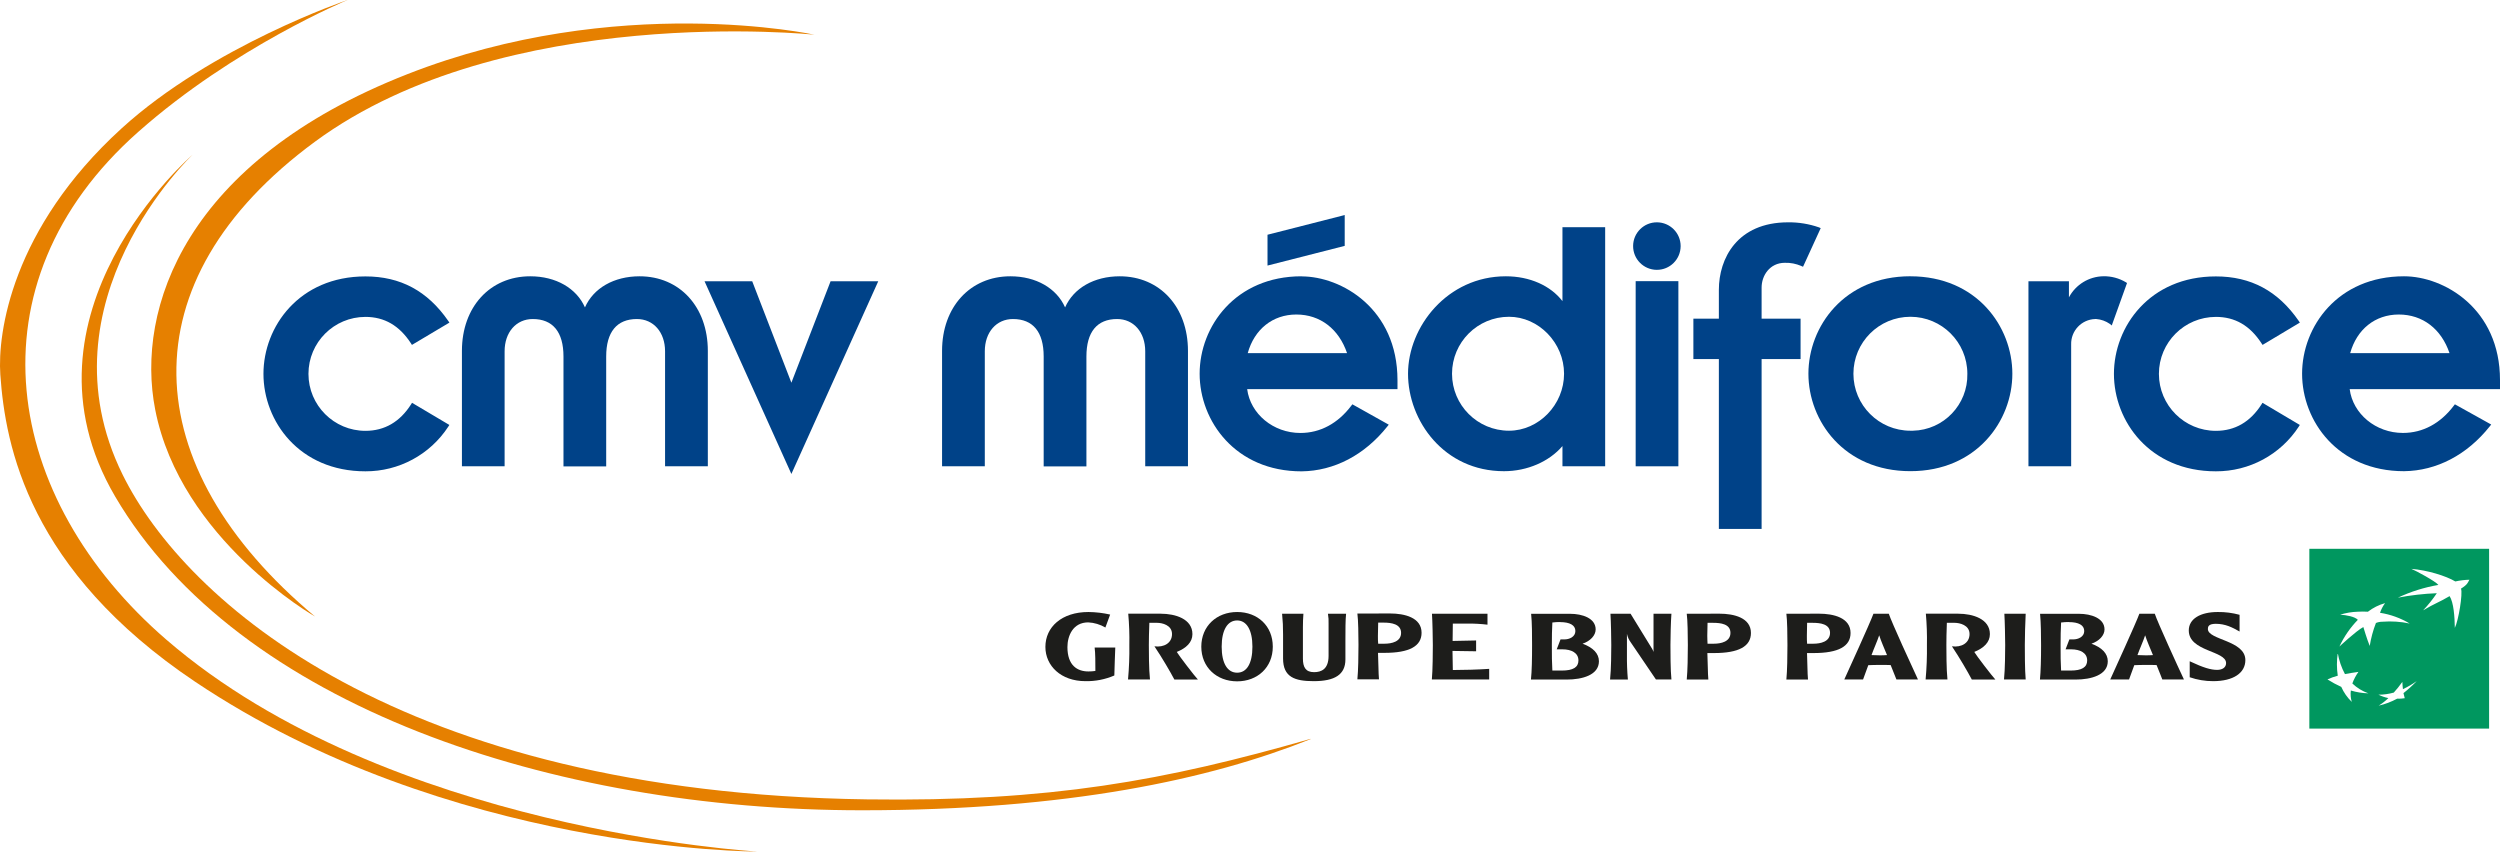 <?xml version="1.0" encoding="UTF-8"?><svg id="cmv-logo-svg-color" xmlns="http://www.w3.org/2000/svg" viewBox="0 0 841.69 286.69"><defs><style>.cls-1{fill:#e68000;}.cls-2{fill:#004288;}.cls-3{fill:#00975f;}.cls-4{fill:#1d1d1b;}</style></defs><path class="cls-2" d="m123,106.69c6.43,0,11.46,2.91,15.37,8.92l.32.51,12.62-7.51-.38-.55c-7-10.12-16.12-15-27.9-15-22.3,0-34.33,16.9-34.33,32.81s12,32.81,34.33,32.81c11.26.04,21.77-5.63,27.91-15.06l.35-.55-12.57-7.46-.32.52c-3.77,5.92-8.94,8.92-15.37,8.92-10.59,0-19.18-8.59-19.18-19.18s8.59-19.18,19.18-19.18h0"/><path class="cls-2" d="m215.36,93.02c-8.68,0-15.57,4-18.42,10.47-2.85-6.43-9.74-10.47-18.42-10.47-13.53,0-23,10.33-23,25.11v38.86h14.37v-38.73c0-6.4,3.9-10.85,9.47-10.85,6.77,0,10.35,4.36,10.35,12.61v37h14.38v-37c0-8.25,3.58-12.61,10.35-12.61,5.57,0,9.47,4.45,9.47,10.85v38.73h14.4v-38.86c0-14.78-9.45-25.11-23-25.11"/><path class="cls-2" d="m279.64,94.69l-13.2,34.16-13.19-34.16h-16.05l29.24,64.88,29.25-64.88h-16.05Z"/><path class="cls-2" d="m377.01,93.02c-8.68,0-15.57,4-18.42,10.47-2.85-6.43-9.75-10.47-18.42-10.47-13.52,0-23,10.33-23,25.11v38.86h14.39v-38.73c0-6.4,3.89-10.85,9.47-10.85,6.77,0,10.35,4.36,10.35,12.61v37h14.39v-37c0-8.25,3.57-12.61,10.34-12.61,5.57,0,9.46,4.45,9.46,10.85v38.73h14.39v-38.86c0-14.78-9.44-25.11-23-25.11"/><polygon class="cls-2" points="452.73 72.39 451.94 72.6 426.74 79.03 426.74 89.41 452.73 82.78 452.73 72.39"/><path class="cls-2" d="m436.45,105.89c8.05,0,14.32,4.89,17.07,13h-33.44c2.22-8,8.37-13,16.37-13m1.76-12.87c-22.29,0-34.32,16.9-34.32,32.81s12.03,32.86,34.32,32.86c11-.13,21.24-5.51,28.89-15.13l.46-.58-12.25-6.86-.33.43c-4.52,6-10.46,9.22-17.17,9.22-9.15,0-16.85-6.44-17.92-14.77h50.61v-3c0-24.1-18.89-34.95-32.31-34.95"/><path class="cls-2" d="m508.04,145.01c-10.59,0-19.18-8.59-19.18-19.18s8.59-19.18,19.18-19.18c10,0,18.54,8.78,18.54,19.18s-8.49,19.18-18.54,19.18m18-68.52v24.89c-4-5.2-11-8.36-19.06-8.36-19.7,0-32.93,17-32.93,32.81s12.08,32.81,32.3,32.81c7.89,0,15.24-3.26,19.69-8.46v6.81h14.38v-80.5h-14.38Z"/><polygon class="cls-2" points="550.69 94.66 550.69 156.99 565.07 156.99 565.07 94.66 564.44 94.66 550.69 94.66"/><path class="cls-2" d="m557.88,74.85c-4.42-.03-8.02,3.53-8.05,7.95-.03,4.42,3.53,8.02,7.95,8.05s8.02-3.53,8.05-7.95c0-.02,0-.03,0-.05,0-4.4-3.55-7.97-7.95-8"/><path class="cls-2" d="m612.38,76.54c-3.32-1.15-6.82-1.73-10.34-1.69-17.23,0-23.34,12.24-23.34,22.71v9.72h-8.58v13.62h8.58v57.17h14.39v-57.17h13.12v-13.62h-13.12v-10.48c0-4,2.74-8.32,7.82-8.32,1.91-.06,3.8.31,5.55,1.08l.58.25,5.95-13-.61-.27Z"/><path class="cls-2" d="m643.18,145.01c-10.59,0-19.18-8.59-19.18-19.18s8.59-19.18,19.18-19.18,19.18,8.59,19.18,19.18h0c.23,10.36-7.97,18.95-18.33,19.18-.28,0-.57,0-.85,0m0-52c-22.3,0-34.33,16.9-34.33,32.81s12,32.81,34.33,32.81,34.33-16.94,34.33-32.8-12-32.81-34.33-32.81"/><path class="cls-2" d="m715.7,95.01c-2.28-1.36-4.89-2.05-7.54-2-4.87.08-9.31,2.8-11.6,7.1v-5.42h-13.63v62.3h14.38v-41c-.13-4.6,3.49-8.44,8.1-8.58.12,0,.24,0,.36,0,1.63.13,3.19.69,4.53,1.62l.68.55,5.14-14.3-.42-.27Z"/><path class="cls-2" d="m746.04,106.69c6.43,0,11.47,2.91,15.37,8.92l.34.51,12.56-7.51-.37-.55c-7-10.12-16.12-15-27.91-15-22.3,0-34.32,16.9-34.32,32.81s12,32.81,34.32,32.81c11.26.05,21.78-5.62,27.92-15.06l.34-.55-12.57-7.46-.32.52c-3.77,5.92-8.94,8.92-15.37,8.92-10.59,0-19.18-8.59-19.18-19.18s8.59-19.18,19.18-19.18"/><path class="cls-2" d="m807.62,105.89c8.06,0,14.33,4.89,17.07,13h-33.44c2.23-8,8.37-13,16.37-13m34.07,22.08c0-24.1-18.89-34.95-32.31-34.95-22.29,0-34.32,16.9-34.32,32.81s12,32.81,34.32,32.81c11-.13,21.25-5.51,28.89-15.13l.46-.58-12.23-6.81-.33.43c-4.52,6-10.45,9.21-17.16,9.21-9.16,0-16.86-6.43-17.93-14.76h50.61v-3.03Z"/><path class="cls-1" d="m274.23,11.69S169.97.69,106.06,47.69s-60.54,109.27,0,159.88c0,0-45.28-25.88-53.81-69.68-6.64-34,10.08-83.6,84.93-112.93,70.7-27.75,137.05-13.27,137.05-13.27"/><path class="cls-1" d="m116.99,0s-45.58,15.44-76.1,43.27C3.89,77-.86,112.2.11,126.13c1.68,24.2,9.66,65.89,65.59,103.4,85.61,57.38,189.19,57.16,189.19,57.16,0,0-124.37-7-198.86-71.31C1.19,168.04-11.55,95.79,46.57,44.38,78.83,15.81,116.99.01,116.99.01"/><path class="cls-1" d="m441.25,248.75c-49,14.06-87.73,21.24-149.35,20.38-157.25-2.2-229.59-66.73-250.59-109.27-28.88-58.44,23.55-107.79,23.55-107.79,0,0-62.23,53.53-26.07,115.13,41.3,70.36,147.15,105.6,251.42,105.6,69.23,0,117.2-10.41,151-23.94l.04-.11Z"/><path class="cls-3" d="m777.5,184.77v60.53h60.52v-60.53h-60.52Zm19.88,48.66s0,0,0,0c-2-.05-3.99-.37-5.91-.95-.16,1.28-.06,2.59.32,3.83-1.5-1.44-2.7-3.15-3.54-5.05-1.61-.73-3.16-1.57-4.65-2.52,1.12-.52,2.28-.93,3.47-1.24-.38-2.53-.38-5.11,0-7.64.41,2.48,1.23,4.87,2.42,7.09,1.54-.29,2.78-.5,4.54-.74-.86,1.2-1.55,2.51-2.05,3.9,1.54,1.48,3.38,2.61,5.4,3.32.01,0,.02,0,.03,0h-.03Zm.45-15.96c-.88-2.1-2.15-6.36-2.15-6.36-2.45,1.31-8.06,6.57-8.06,6.57,1.55-3.33,3.65-6.37,6.21-9-1-1.08-3.89-1.61-5.95-1.73,1.92-.61,3.92-.94,5.93-1,1.14-.07,2.27-.07,3.41,0,1.71-1.32,3.67-2.3,5.75-2.89v.03c-.71.98-1.28,2.07-1.68,3.22,3.53.55,6.93,1.78,10,3.62-3.02-.65-6.13-.85-9.21-.61-.74,0-1.48.14-2.16.42-.97,2.5-1.67,5.09-2.09,7.73Zm11.79,17.6c-.84.14-1.69.19-2.54.15-1.96,1.06-4.06,1.86-6.24,2.36,1.18-.73,2.27-1.59,3.27-2.55-1.15-.23-2.27-.62-3.33-1.14,1.74,0,3.47-.24,5.15-.71,1.03-1.14,1.99-2.34,2.88-3.6h0s0,0,0,0h0c.06.93.09,1.63.2,2.44,1.63-.76,3.18-1.67,4.64-2.71-1.39,1.45-2.88,2.8-4.46,4.05.16.71.26,1.14.43,1.71Zm18.94-36.89c.64,1.65-.84,10.77-2.08,13.21-.05-3.8-.4-8.57-1.76-10.69-3.74,2.2-4.9,2.39-8.92,4.79,1.7-1.79,3.24-3.72,4.62-5.77-4.4.17-8.78.67-13.11,1.5,4.33-2.04,8.91-3.48,13.63-4.29-.83-1.15-7.48-4.75-9.1-5.41,5.25.41,11.69,2.36,14.8,4.24,1.56-.34,3.15-.54,4.74-.58-.56,1-.56,1.58-2.82,3Z"/><path class="cls-4" d="m375.49,218.01c-.11,2.17-.24,6.77-.32,9.41-3.07,1.33-6.4,1.98-9.75,1.91-8.21,0-13.46-5.16-13.46-11.53,0-6.7,5.5-11.75,14.5-11.75,2.46.03,4.9.31,7.3.86l-1.6,4.36c-1.76-1.03-3.74-1.63-5.78-1.73-5.18,0-7,4.59-7,8.31,0,6.19,3.32,8.21,7.06,8.21.79,0,1.57-.05,2.35-.17,0-2.67,0-6.08-.25-7.88h6.95Z"/><path class="cls-4" d="m390.81,206.62c4.85,0,10.65,1.73,10.65,6.87,0,2.75-2.06,4.71-5.27,6,.66,1.16,6,8.13,7.11,9.29h-7.92c-1.4-2.65-4.08-7.26-6.71-11.18,3.17.43,5.92-1.08,5.92-4.13s-3.37-3.78-5-3.78h-2.63c-.12,2.71-.17,6-.17,7.45,0,1.91,0,8.26.38,11.61h-7.39c.35-3.86.5-7.73.44-11.61.07-3.51-.05-7.03-.37-10.53h10.96Z"/><path class="cls-4" d="m416.52,208.89c-3.19,0-5.21,3.12-5.21,8.83s2,8.76,5.21,8.76,5.14-3.06,5.14-8.76-2-8.83-5.14-8.83m0,20.5c-6.89,0-12.07-4.74-12.07-11.67s5.18-11.67,12.07-11.67,12,4.68,12,11.67-5.17,11.67-12,11.67"/><path class="cls-4" d="m438.83,206.62c-.12,1.49-.17,3-.17,4.57v10.55c0,2.87.92,4.56,3.75,4.56,2.45,0,4.89-1,4.89-5.5v-10.73c.05-1.15-.02-2.31-.21-3.45h6.11c-.23,1.94-.23,5.55-.23,9.13v6.28c0,5.09-3.58,7.3-10.66,7.3-6.4,0-10.33-1.36-10.33-7.63v-8.08c.02-2.34-.09-4.67-.33-7h7.18Z"/><path class="cls-4" d="m464,209.69c0,1.46-.09,2.92-.09,4.37,0,1.05,0,1.87.09,2.66h2.13c2.34,0,5.58-.65,5.58-3.65s-3.32-3.45-5.83-3.45h-1.88m4-3.08c4.81,0,10.61,1.34,10.61,6.5,0,4.52-4.12,6.76-12.45,6.76h-2.22c.16,3.08.13,6.81.33,8.91h-7.27c.29-3,.37-8,.37-11.61,0-3.19-.08-8.43-.37-10.53l11-.03Z"/><path class="cls-4" d="m500.8,206.62v3.69c-2.24-.26-4.49-.39-6.75-.37h-4.92c0,2-.07,4.19-.07,5.85l7.91-.16v3.64l-7.95-.12c0,1.48.08,4.39.11,6.43,3.66,0,8.39-.14,12.24-.39v3.57h-19.3c.29-3,.33-9.61.33-11.58s-.12-8.05-.29-10.56h18.69Z"/><path class="cls-4" d="m525.31,209.42c-.89,0-1.78.04-2.67.16-.13,2.87-.17,4.27-.17,7.57,0,4,0,5.45.17,8.61h3.2c3.78,0,5.58-1.11,5.58-3.4,0-2.55-2.34-3.75-5.42-3.75h-1.89l1.28-3.34h1.36c1.55,0,3.64-.82,3.64-2.82s-1.92-3-5.12-3m3.37-2.8c4.1,0,8.58,1.49,8.58,5.26,0,2-1.77,3.91-4.41,4.81,3.51,1.27,5.51,3.29,5.51,5.91,0,4.62-5.58,6.16-10.83,6.16h-12.06c.31-2.87.38-7,.38-11.61,0-3,0-7.66-.32-10.53h13.15Z"/><path class="cls-4" d="m562.73,206.62c-.21,2.51-.33,8.34-.33,10.53,0,2,0,8.57.33,11.61h-5.22l-8.38-12.35c-.68-.89-1.15-1.91-1.38-3v7c-.03,2.79.07,5.59.32,8.37h-6c.38-3.35.41-9.7.41-11.61,0-2.1-.11-8-.28-10.53h6.78l7.07,11.51c.28.41.5.86.65,1.34v-12.87h6.03Z"/><path class="cls-4" d="m574.89,209.69c0,1.46-.09,2.92-.09,4.37,0,1.05.06,1.87.09,2.66h2.14c2.33,0,5.57-.65,5.57-3.65s-3.29-3.38-5.83-3.38h-1.88m4-3.08c4.82,0,10.61,1.34,10.61,6.5,0,4.52-4.11,6.76-12.44,6.76h-2.23c.16,3.08.13,6.81.33,8.91h-7.27c.29-3,.37-8,.37-11.61,0-3.19-.08-8.43-.37-10.53l11-.03Z"/><path class="cls-4" d="m608.41,209.69c0,1.46-.08,2.92-.08,4.37,0,1.05,0,1.87.08,2.66h2.13c2.34,0,5.59-.65,5.59-3.65s-3.33-3.38-5.82-3.38h-1.88m4-3.08c4.82,0,10.61,1.34,10.61,6.5,0,4.52-4.11,6.76-12.45,6.76h-2.21c.15,3.08.12,6.81.33,8.91h-7.28c.29-3,.36-8,.36-11.61,0-3.19-.07-8.43-.36-10.53l11-.03Z"/><path class="cls-4" d="m635.31,220.55c-.87-2.14-2.06-4.8-2.63-6.66-.62,1.9-1.93,4.8-2.59,6.66.82,0,1.92.08,2.67.08,1,0,1.57,0,2.55-.08m.6-13.93c.83,2.62,8.14,18.57,9.82,22.14h-7.25c-.3-.87-.87-2.06-1.94-4.85-1.11-.05-2.26-.05-3.78-.05s-2.55.05-3.75.09c-.65,1.81-1.21,3.27-1.76,4.81h-6.32c1.23-2.74,8.5-18.6,9.82-22.14h5.16Z"/><path class="cls-4" d="m659.31,206.62c4.83,0,10.64,1.73,10.64,6.87,0,2.75-2.06,4.71-5.26,6,.65,1.16,6,8.13,7.1,9.29h-7.93c-1.4-2.65-4.07-7.26-6.69-11.18,3.16.43,5.93-1.08,5.93-4.13s-3.38-3.78-5-3.78h-2.64c-.12,2.71-.16,6-.16,7.45,0,1.91,0,8.26.36,11.61h-7.35c.35-3.86.5-7.73.44-11.61.07-3.51-.05-7.03-.36-10.53h10.92Z"/><path class="cls-4" d="m682,206.62c-.16,2.51-.29,8.43-.29,10.56,0,2,0,8.54.29,11.58h-7.3c.36-3.35.4-9.7.4-11.58,0-2.09-.12-8.05-.28-10.56h7.18Z"/><path class="cls-4" d="m696.59,209.42c-.89,0-1.78.04-2.67.16-.13,2.87-.17,4.27-.17,7.57,0,4,0,5.45.17,8.61h3.19c3.78,0,5.59-1.11,5.59-3.4,0-2.55-2.34-3.75-5.43-3.75h-1.84l1.28-3.34h1.34c1.57,0,3.66-.82,3.66-2.82s-1.93-3-5.12-3m3.37-2.8c4.09,0,8.58,1.49,8.58,5.26,0,2-1.77,3.91-4.4,4.81,3.5,1.27,5.5,3.29,5.5,5.91,0,4.62-5.59,6.16-10.84,6.16h-12c.28-2.87.38-7,.38-11.61,0-3-.05-7.66-.34-10.53h13.12Z"/><path class="cls-4" d="m724.85,220.55c-.87-2.14-2.06-4.8-2.63-6.66-.61,1.9-1.94,4.8-2.59,6.66.81,0,1.92.08,2.67.08,1,0,1.55,0,2.55-.08m.61-13.93c.82,2.62,8.13,18.57,9.82,22.14h-7.28c-.27-.87-.86-2.06-1.93-4.85-1.11-.05-2.25-.05-3.77-.05s-2.56.05-3.74.09c-.66,1.81-1.23,3.27-1.76,4.81h-6.33c1.22-2.74,8.51-18.6,9.81-22.14h5.18Z"/><path class="cls-4" d="m746.69,206.05c2.47-.03,4.94.29,7.32.94v5.63c-2.42-1.39-4.8-2.6-8-2.6-2.49,0-2.67,1-2.67,1.75,0,3.73,12.62,3.78,12.62,10.47,0,4.35-4.07,7.09-10.85,7.09-2.69,0-5.35-.44-7.89-1.32v-5.38c4.64,2.19,7.11,2.9,9.25,2.9,1.72,0,3-.79,3-2.28,0-4.23-12.56-3.83-12.56-11,0-3.93,3.94-6.2,9.76-6.2"/></svg>